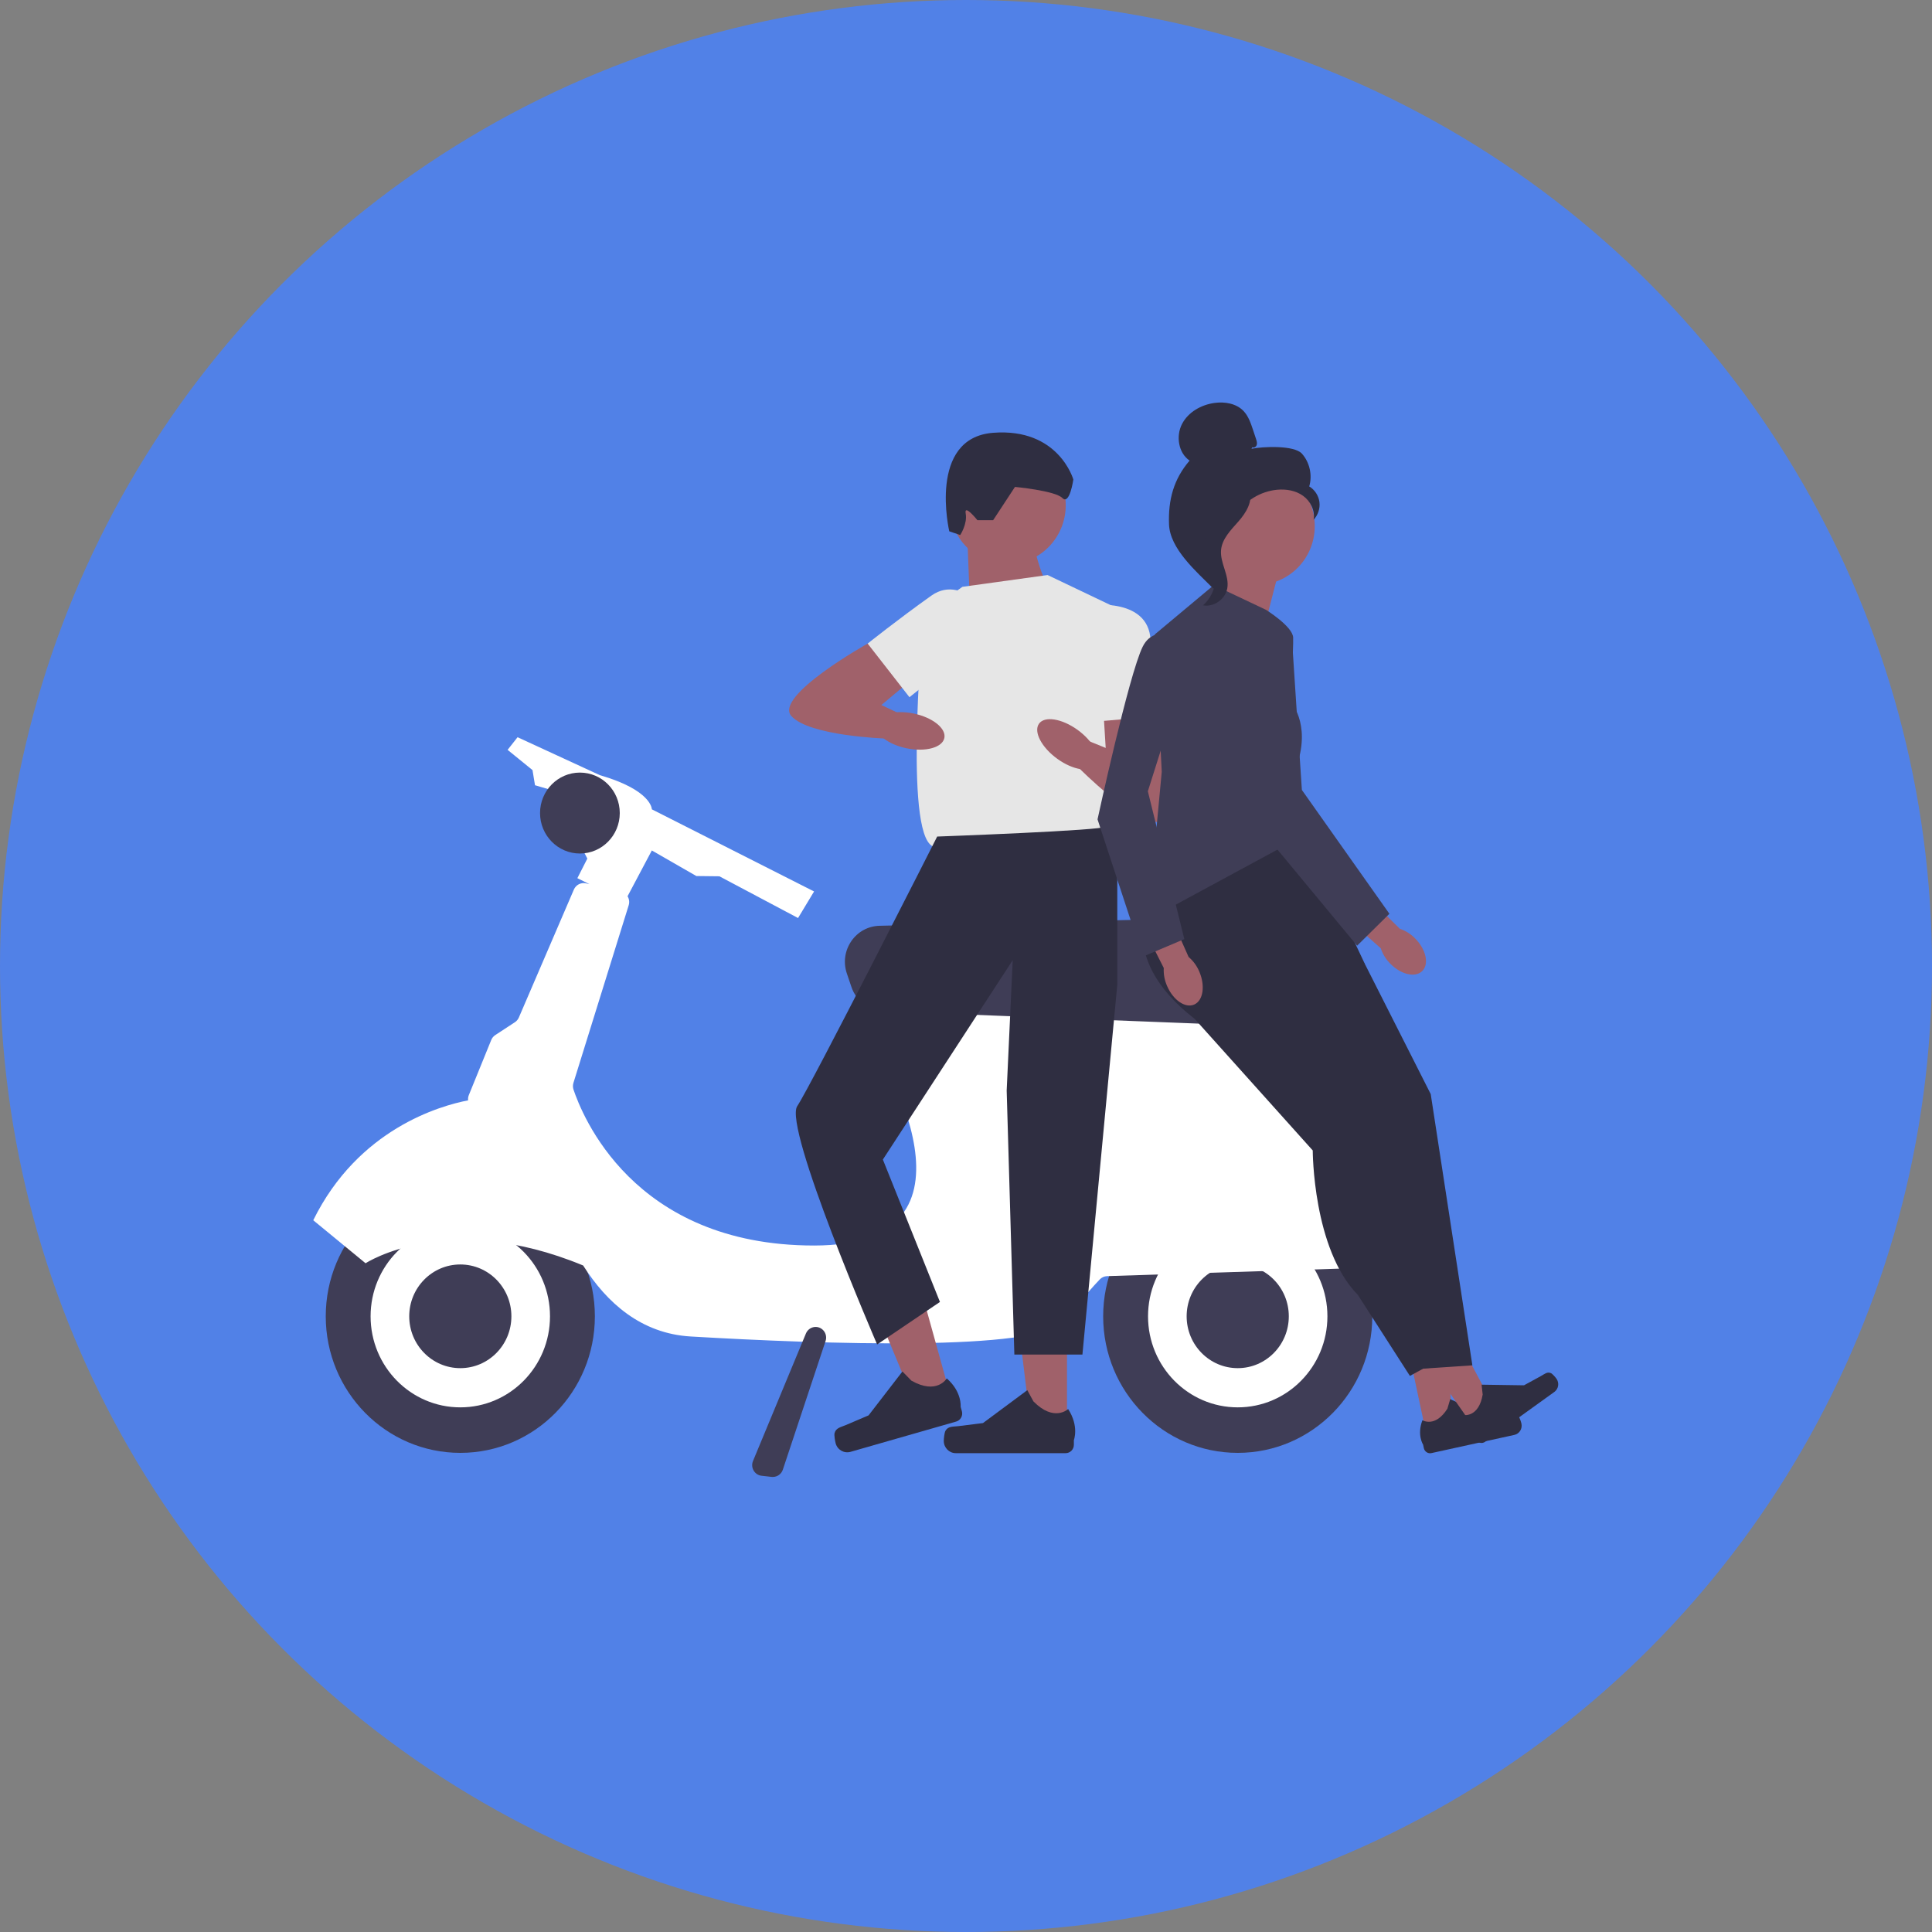<svg width="72" height="72" viewBox="0 0 72 72" fill="none" xmlns="http://www.w3.org/2000/svg">
<rect x="0" y="0" width="72" height="72" fill="#808080" stroke="none"/>
<circle cx="36" cy="36" r="36" fill="#5181E7"/>
<mask id="mask0_332_13756" style="mask-type:alpha" maskUnits="userSpaceOnUse" x="0" y="0" width="72" height="72">
<circle cx="36" cy="36" r="36" fill="#D9D9D9"/>
</mask>
<g mask="url(#mask0_332_13756)">
<path d="M46.127 54.144C48.896 54.144 51.141 51.866 51.141 49.055C51.141 46.244 48.896 43.966 46.127 43.966C43.357 43.966 41.112 46.244 41.112 49.055C41.112 51.866 43.357 54.144 46.127 54.144Z" fill="#3F3D56"/>
<path d="M46.127 52.448C47.973 52.448 49.469 50.929 49.469 49.055C49.469 47.181 47.973 45.662 46.127 45.662C44.28 45.662 42.784 47.181 42.784 49.055C42.784 50.929 44.28 52.448 46.127 52.448Z" fill="white"/>
<path d="M46.127 50.987C47.178 50.987 48.03 50.122 48.03 49.055C48.03 47.988 47.178 47.123 46.127 47.123C45.075 47.123 44.223 47.988 44.223 49.055C44.223 50.122 45.075 50.987 46.127 50.987Z" fill="#3F3D56"/>
<path d="M17.154 54.144C19.924 54.144 22.169 51.866 22.169 49.055C22.169 46.244 19.924 43.966 17.154 43.966C14.385 43.966 12.14 46.244 12.14 49.055C12.14 51.866 14.385 54.144 17.154 54.144Z" fill="#3F3D56"/>
<path d="M17.154 52.448C19 52.448 20.497 50.929 20.497 49.055C20.497 47.181 19 45.662 17.154 45.662C15.308 45.662 13.811 47.181 13.811 49.055C13.811 50.929 15.308 52.448 17.154 52.448Z" fill="white"/>
<path d="M52.986 46.635C52.333 44.964 50.051 39.858 45.985 38.169C45.954 38.155 45.921 38.147 45.888 38.142L32.849 36.247C32.635 36.216 32.434 36.365 32.4 36.582L32.172 38.015C32.156 38.113 32.176 38.214 32.229 38.298C32.891 39.34 37.135 46.417 30.339 46.417C23.544 46.417 21.671 41.481 21.374 40.61C21.346 40.528 21.345 40.439 21.37 40.356L23.43 33.735C23.466 33.617 23.446 33.497 23.387 33.401L24.292 31.694L25.951 32.647L26.81 32.657L29.741 34.212L30.338 33.222L24.292 30.161C24.292 30.161 24.303 29.453 22.352 28.887L19.288 27.474L18.917 27.945L19.845 28.699L19.938 29.264L20.588 29.453L21.888 31.997L21.517 32.727L21.968 32.95L21.839 32.92C21.652 32.877 21.462 32.975 21.386 33.153L19.337 37.918C19.306 37.99 19.254 38.053 19.188 38.096L18.458 38.574C18.39 38.618 18.336 38.683 18.306 38.76L17.472 40.811C17.446 40.875 17.438 40.942 17.445 41.007C16.406 41.207 13.352 42.07 11.674 45.475L13.624 47.078C13.624 47.078 16.681 45.07 21.732 47.161C22.611 48.548 23.891 49.699 25.741 49.807C30.617 50.094 38.696 50.376 39.624 49.245C40.304 48.417 40.777 47.901 40.982 47.683C41.054 47.606 41.153 47.562 41.257 47.558L52.628 47.19C52.904 47.181 53.086 46.897 52.985 46.637L52.986 46.635Z" fill="white"/>
<path d="M21.611 31.808C22.432 31.808 23.097 31.133 23.097 30.3C23.097 29.467 22.432 28.792 21.611 28.792C20.791 28.792 20.126 29.467 20.126 30.3C20.126 31.133 20.791 31.808 21.611 31.808Z" fill="#3F3D56"/>
<path d="M45.405 38.175C45.387 38.175 45.37 38.175 45.352 38.174L32.929 37.686C32.38 37.664 31.909 37.309 31.73 36.781L31.56 36.279C31.421 35.87 31.482 35.431 31.725 35.075C31.969 34.72 32.354 34.511 32.78 34.501L45.615 34.201C46.012 34.191 46.395 34.364 46.654 34.675C46.913 34.986 47.019 35.393 46.944 35.794L46.701 37.083C46.582 37.723 46.04 38.174 45.404 38.174L45.405 38.175Z" fill="#3F3D56"/>
<path d="M17.154 50.987C18.206 50.987 19.058 50.122 19.058 49.055C19.058 47.988 18.206 47.123 17.154 47.123C16.103 47.123 15.251 47.988 15.251 49.055C15.251 50.122 16.103 50.987 17.154 50.987Z" fill="#3F3D56"/>
<path d="M50.396 43.555C50.099 43.555 49.816 43.394 49.664 43.116L48.724 41.387C48.574 41.113 48.584 40.791 48.747 40.527C48.91 40.261 49.193 40.112 49.499 40.129L51.207 40.218C51.525 40.234 51.81 40.437 51.935 40.735L52.434 41.932C52.525 42.151 52.523 42.391 52.427 42.608C52.331 42.825 52.157 42.988 51.936 43.066L50.671 43.509C50.581 43.541 50.488 43.556 50.397 43.556L50.396 43.555Z" fill="#3F3D56"/>
<path d="M28.802 55.042C28.788 55.042 28.773 55.042 28.759 55.04L28.38 54.997C28.257 54.983 28.149 54.912 28.086 54.803C28.023 54.694 28.014 54.565 28.062 54.448L30.035 49.694C30.089 49.564 30.209 49.472 30.347 49.454C30.482 49.437 30.612 49.49 30.699 49.597C30.784 49.703 30.81 49.845 30.767 49.975L29.174 54.771C29.12 54.933 28.968 55.041 28.803 55.041L28.802 55.042Z" fill="#3F3D56"/>
<path d="M39.041 21.869C39.041 21.869 38.32 20.404 38.464 19.087L36.062 20.349L36.155 22.747L39.041 21.869Z" fill="#A0616A"/>
<path d="M37.551 21.026C38.747 21.026 39.717 20.042 39.717 18.827C39.717 17.613 38.747 16.629 37.551 16.629C36.354 16.629 35.385 17.613 35.385 18.827C35.385 20.042 36.354 21.026 37.551 21.026Z" fill="#A0616A"/>
<path d="M39.764 53.352H38.441L37.813 48.177H39.764V53.352Z" fill="#A0616A"/>
<path d="M35.235 53.321C35.194 53.391 35.172 53.618 35.172 53.699C35.172 53.951 35.372 54.155 35.62 54.155H39.714C39.883 54.155 40.02 54.015 40.02 53.844V53.67C40.02 53.67 40.222 53.15 39.806 52.51C39.806 52.51 39.287 53.011 38.513 52.226L38.285 51.807L36.632 53.034L35.715 53.148C35.514 53.173 35.337 53.144 35.234 53.321H35.235Z" fill="#2F2E41"/>
<path d="M35.867 21.869L39.041 21.43L41.495 22.601L41.639 31.681C41.639 31.681 35.605 32.413 34.654 31.461C33.703 30.509 34.424 22.894 34.424 22.894L35.867 21.869H35.867Z" fill="#E6E6E6"/>
<path d="M37.009 19.387H36.426C36.426 19.387 35.921 18.756 35.989 19.14C36.057 19.525 35.785 19.939 35.785 19.939L35.377 19.801C35.377 19.801 34.562 16.32 37.009 16.129C39.456 15.938 40 17.87 40 17.87C40 17.87 39.864 18.836 39.592 18.56C39.32 18.284 37.825 18.146 37.825 18.146L37.01 19.388L37.009 19.387Z" fill="#2F2E41"/>
<path d="M35.468 52.189L34.197 52.553L32.206 47.747L34.084 47.209L35.468 52.189Z" fill="#A0616A"/>
<path d="M31.102 53.408C31.081 53.487 31.121 53.712 31.143 53.791C31.209 54.033 31.457 54.173 31.696 54.106L35.635 52.977C35.798 52.93 35.892 52.758 35.847 52.593L35.8 52.426C35.8 52.426 35.856 51.87 35.283 51.369C35.283 51.369 34.919 51.995 33.964 51.452L33.631 51.111L32.369 52.747L31.519 53.109C31.333 53.189 31.154 53.21 31.102 53.408Z" fill="#2F2E41"/>
<path d="M41.205 30.802L41.638 32.131V36.697L40.339 50.48H37.802L37.516 40.642L37.741 35.782L32.902 43.213L35.029 48.52L32.688 50.104C32.688 50.104 29.187 42.007 29.711 41.222C30.235 40.438 34.926 31.176 34.926 31.176C34.926 31.176 41.203 30.949 41.203 30.803L41.205 30.802Z" fill="#2F2E41"/>
<path d="M42.504 25.53L43.202 26.689C43.202 26.689 44.188 30.623 43.202 30.639C42.215 30.655 40.224 28.635 40.224 28.635L40.484 27.58L41.206 27.873L41.062 25.53H42.505H42.504Z" fill="#A0616A"/>
<path d="M40.34 22.583C40.34 22.583 42.648 22.17 42.864 23.704C43.081 25.237 43.202 26.69 43.202 26.69L40.7 26.901L40.34 22.583Z" fill="#E6E6E6"/>
<path d="M40.841 28.506C41.05 28.209 40.744 27.624 40.158 27.2C39.572 26.777 38.928 26.674 38.719 26.972C38.51 27.27 38.816 27.854 39.402 28.278C39.988 28.702 40.632 28.804 40.841 28.506Z" fill="#A0616A"/>
<path d="M53.177 53.553L54.176 53.335L53.818 49.325L52.346 49.648L53.177 53.553Z" fill="#A0616A"/>
<path d="M56.591 52.782C56.634 52.828 56.687 52.995 56.7 53.058C56.74 53.247 56.622 53.435 56.434 53.475L53.344 54.153C53.217 54.181 53.091 54.098 53.063 53.969L53.035 53.838C53.035 53.838 52.798 53.479 53.01 52.927C53.01 52.927 53.482 53.22 53.94 52.498L54.045 52.143L55.49 52.796L56.199 52.731C56.354 52.717 56.484 52.665 56.59 52.782H56.591Z" fill="#2F2E41"/>
<path d="M54.962 53.247L55.794 52.648L53.912 49.104L52.683 49.988L54.962 53.247Z" fill="#A0616A"/>
<path d="M57.801 51.174C57.858 51.199 57.972 51.332 58.007 51.384C58.117 51.542 58.081 51.762 57.925 51.874L55.347 53.731C55.241 53.807 55.094 53.782 55.018 53.674L54.942 53.565C54.942 53.565 54.585 53.329 54.566 52.736C54.566 52.736 55.113 52.817 55.255 51.971L55.214 51.603L56.795 51.626L57.423 51.283C57.56 51.208 57.66 51.109 57.802 51.174H57.801Z" fill="#2F2E41"/>
<path d="M42.971 33.422C42.971 33.422 41.419 35.564 44.523 37.972L50.861 35.916L48.597 31.125L46.592 30.009L42.97 33.421L42.971 33.422Z" fill="#2F2E41"/>
<path d="M50.861 35.917L53.319 40.774L54.871 50.882L52.931 51.013L50.99 41.431L47.563 36.245L49.956 35.129" fill="#2F2E41"/>
<path d="M44.524 36.447V37.973L48.922 42.874C48.922 42.874 48.922 46.55 50.603 48.257L52.543 51.276L54.225 50.358L51.768 41.562L47.37 35.786L44.525 36.447H44.524Z" fill="#2F2E41"/>
<path d="M47.648 21.321L46.82 24.526L43.662 23.896C43.662 23.896 45.866 21.59 45.556 20.539L47.65 21.321H47.648Z" fill="#A0616A"/>
<path d="M45.235 21.805L47.175 22.724C47.175 22.724 48.173 23.343 48.192 23.756C48.21 24.168 48.08 26.137 48.08 26.137C48.08 26.137 48.857 26.925 48.339 28.5L48.599 31.126L42.778 34.276L43.295 28.763L43.036 23.643L45.235 21.805V21.805Z" fill="#3F3D56"/>
<path d="M43.494 36.745C43.721 37.273 44.175 37.583 44.506 37.436C44.838 37.289 44.922 36.742 44.696 36.213C44.607 36 44.471 35.812 44.296 35.664L43.305 33.435L42.285 33.929L43.37 36.074C43.357 36.304 43.4 36.534 43.494 36.745Z" fill="#A0616A"/>
<path d="M44.524 23.971C44.524 23.971 43.101 23.052 42.584 24.102C42.067 25.152 40.902 30.535 40.902 30.535L42.584 35.654L44.136 34.998L42.777 29.488L44.523 23.971H44.524Z" fill="#3F3D56"/>
<path d="M51.816 35.918C52.219 36.325 52.753 36.444 53.008 36.183C53.264 35.922 53.143 35.382 52.74 34.975C52.581 34.81 52.385 34.686 52.17 34.614L50.44 32.911L49.67 33.752L51.457 35.34C51.529 35.559 51.653 35.757 51.816 35.917V35.918Z" fill="#A0616A"/>
<path d="M48.137 23.657C48.137 23.657 45.657 23.555 45.556 24.724C45.457 25.894 47.153 31.113 47.153 31.113L50.575 35.244L51.779 34.054L48.517 29.439L48.138 23.657H48.137Z" fill="#3F3D56"/>
<path d="M33.645 23.71L32.334 23.985C32.334 23.985 28.829 25.943 29.492 26.685C30.155 27.426 32.969 27.522 32.969 27.522L33.55 26.608L32.847 26.274L34.631 24.78L33.645 23.71Z" fill="#A0616A"/>
<path d="M37.245 23.3C37.245 23.3 35.964 21.307 34.713 22.195C33.462 23.083 32.335 23.985 32.335 23.985L33.893 25.983L37.245 23.3H37.245Z" fill="#E6E6E6"/>
<path d="M35.194 27.501C35.265 27.143 34.751 26.735 34.046 26.59C33.341 26.445 32.711 26.618 32.64 26.976C32.568 27.334 33.082 27.742 33.787 27.887C34.493 28.032 35.122 27.859 35.194 27.501Z" fill="#A0616A"/>
<path d="M48.997 19.608C48.997 20.816 48.032 21.795 46.842 21.795C45.651 21.795 44.686 20.816 44.686 19.608C44.686 18.399 45.651 17.42 46.842 17.42C48.032 17.42 48.997 18.399 48.997 19.608Z" fill="#A0616A"/>
<path d="M46.67 16.667C46.732 16.704 46.816 16.648 46.836 16.578C46.856 16.507 46.832 16.433 46.81 16.363C46.771 16.246 46.733 16.13 46.694 16.013C46.611 15.765 46.524 15.509 46.346 15.32C46.076 15.036 45.647 14.963 45.262 15.016C44.767 15.084 44.279 15.355 44.048 15.806C43.818 16.256 43.916 16.884 44.333 17.165C43.739 17.855 43.533 18.624 43.566 19.538C43.598 20.453 44.58 21.295 45.221 21.939C45.364 21.852 45.494 21.439 45.415 21.289C45.336 21.139 45.45 20.966 45.352 20.827C45.255 20.69 45.173 20.909 45.271 20.772C45.334 20.685 45.091 20.486 45.183 20.434C45.63 20.184 45.778 19.618 46.059 19.186C46.398 18.663 46.976 18.31 47.59 18.252C47.928 18.22 48.285 18.278 48.561 18.477C48.838 18.676 49.017 19.031 48.953 19.369C49.119 19.198 49.202 18.947 49.171 18.709C49.14 18.47 48.996 18.25 48.791 18.128C48.915 17.71 48.808 17.23 48.52 16.908C48.231 16.584 47.06 16.64 46.638 16.725L46.671 16.668L46.67 16.667Z" fill="#2F2E41"/>
<path d="M46.605 18.264C46.047 18.325 45.644 18.816 45.303 19.269C45.107 19.53 44.901 19.819 44.906 20.148C44.911 20.48 45.13 20.765 45.235 21.079C45.406 21.593 45.24 22.205 44.833 22.558C45.235 22.635 45.67 22.33 45.738 21.92C45.819 21.444 45.464 20.984 45.505 20.502C45.542 20.078 45.872 19.752 46.152 19.434C46.432 19.117 46.695 18.696 46.566 18.291L46.605 18.264Z" fill="#2F2E41"/>
</g>
</svg>

